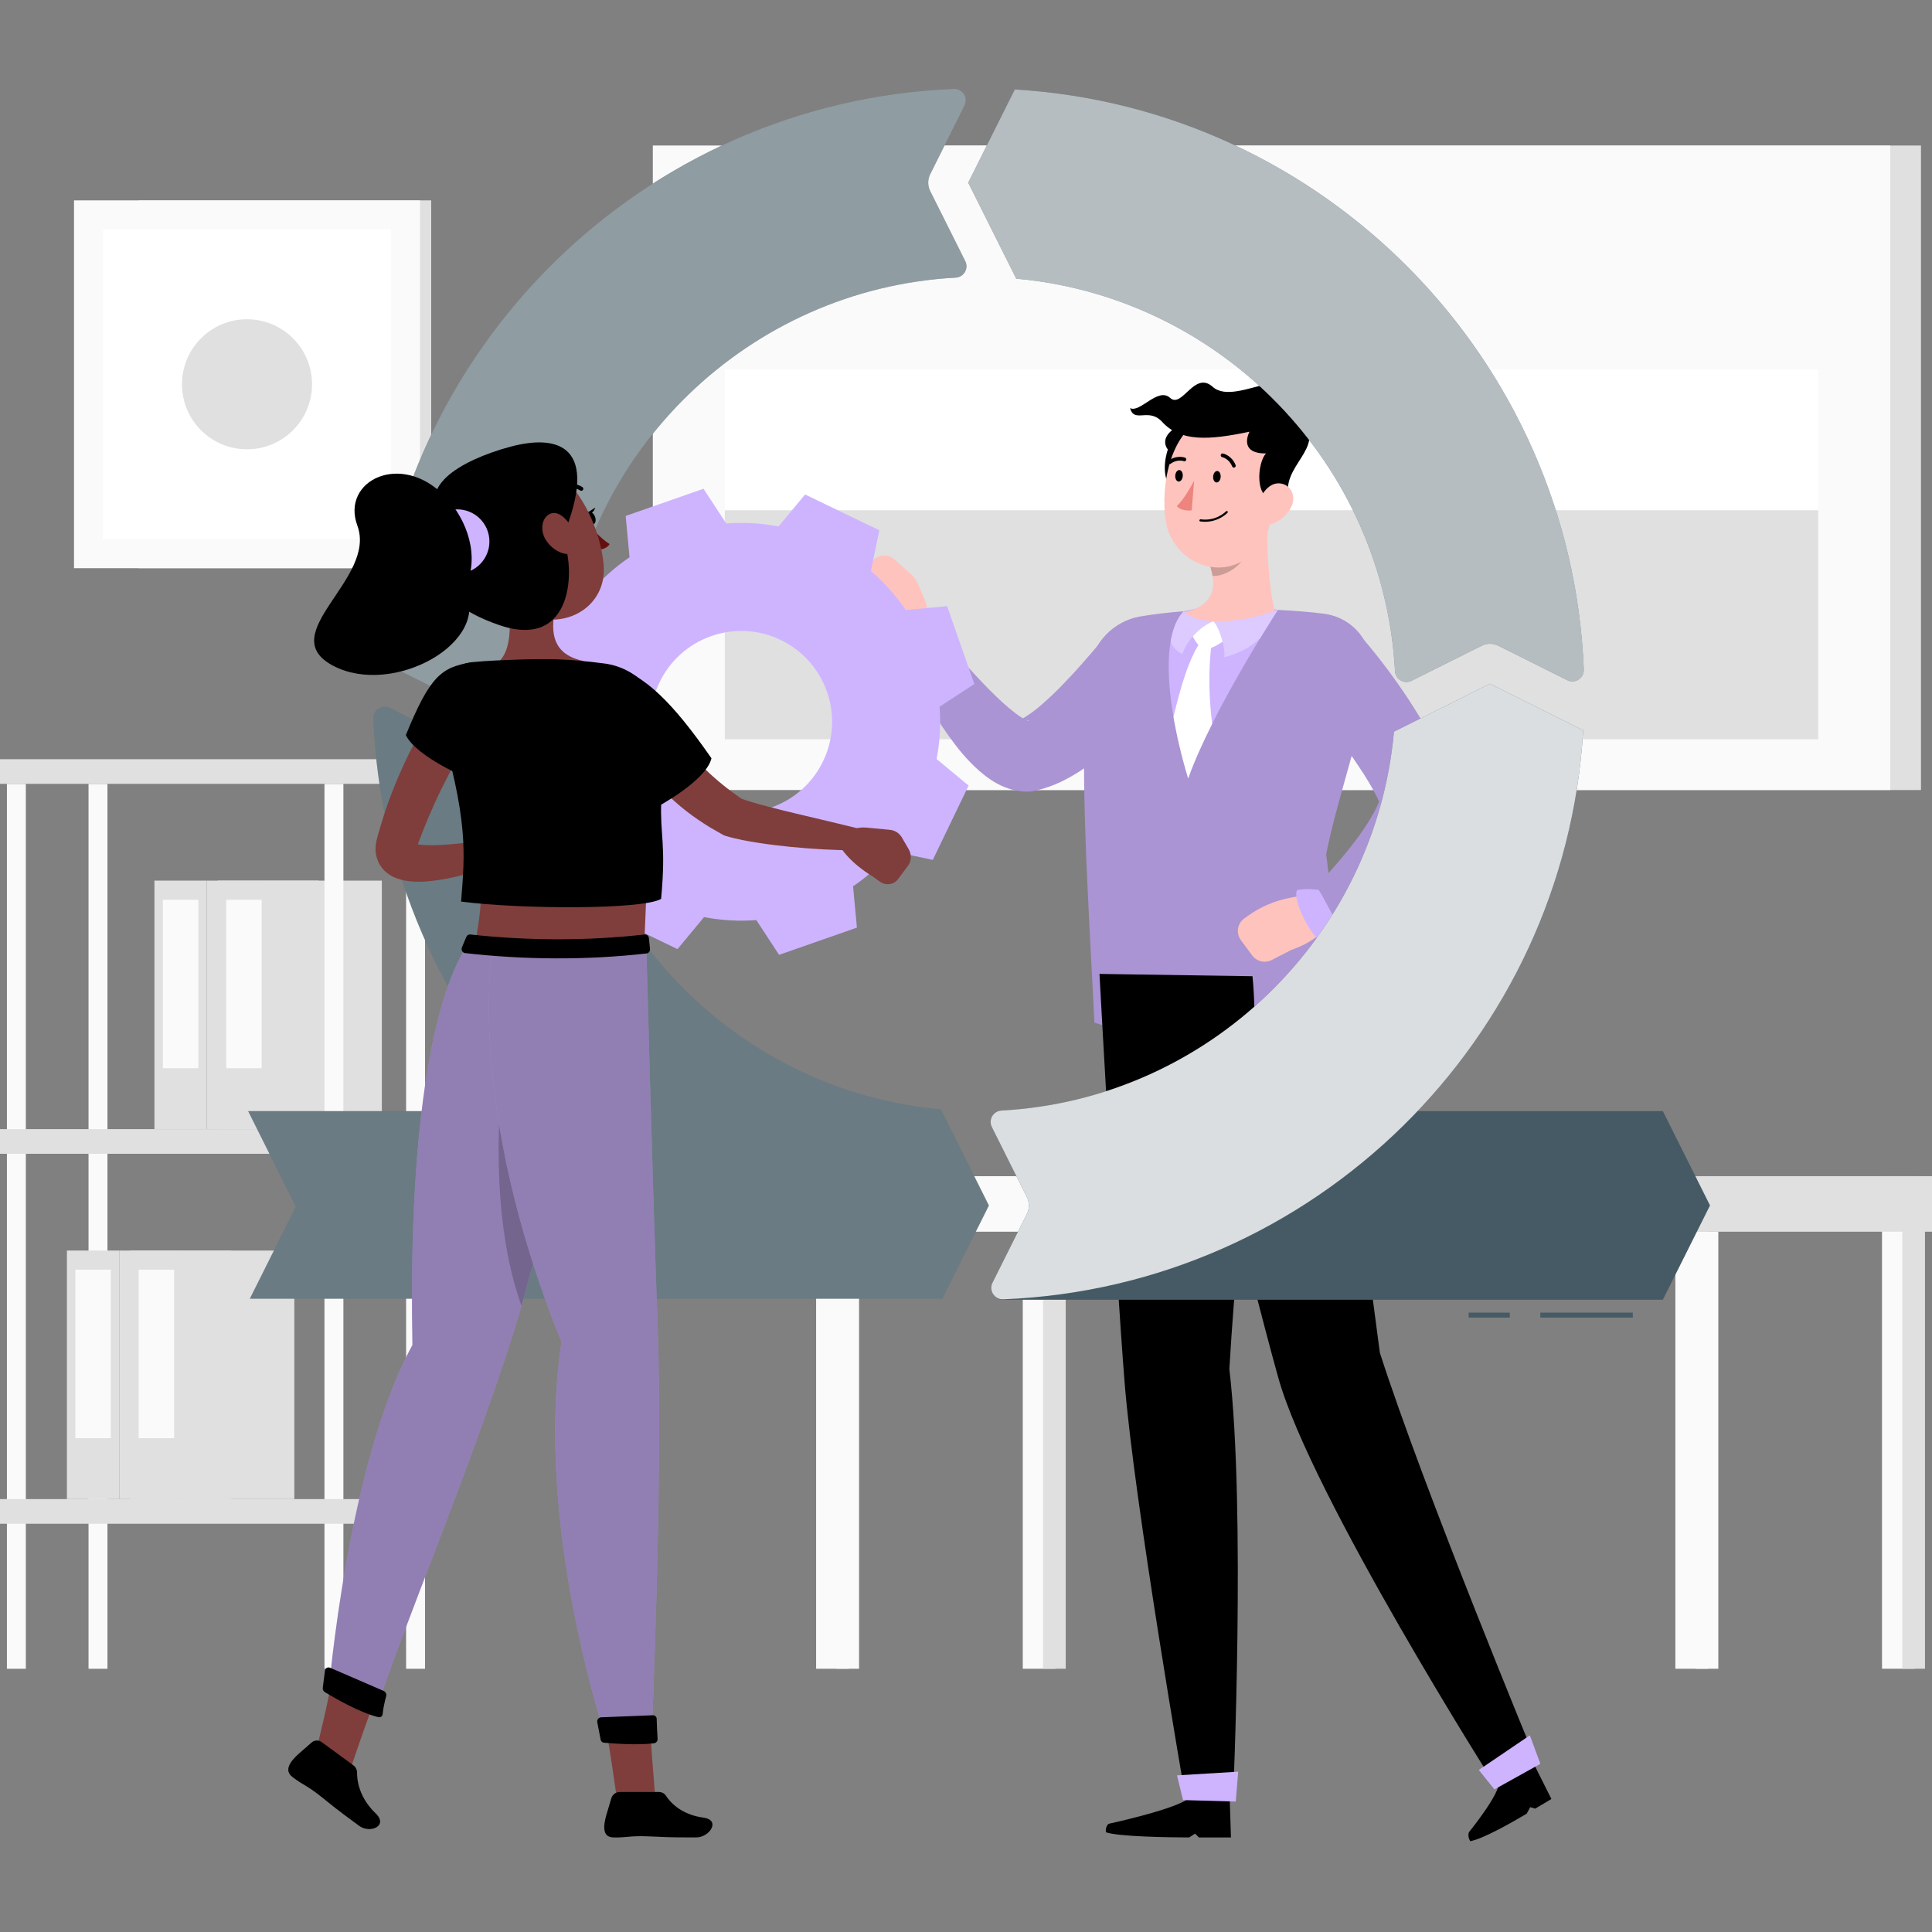 <svg width="500" height="500" viewBox="0 0 500 500" fill="none" xmlns="http://www.w3.org/2000/svg">
<rect x="0" y="0" width="500" height="500" fill="#808080" stroke="none"/>
<g clip-path="url(#clip0_396_16797)">
<path d="M53.514 227.902H39.969V292.222H53.514V227.902Z" fill="#E0E0E0"/>
<path d="M51.335 232.852H42.152V276.459H51.335V232.852Z" fill="#FAFAFA"/>
<path d="M53.519 292.227H82.445L82.445 227.907H53.519L53.519 292.227Z" fill="#E0E0E0"/>
<path d="M69.897 227.902H56.352V292.222H69.897V227.902Z" fill="#E0E0E0"/>
<path d="M67.718 232.852H58.535V276.459H67.718V232.852Z" fill="#FAFAFA"/>
<path d="M69.897 292.227H98.824L98.824 227.907H69.897V292.227Z" fill="#E0E0E0"/>
<path d="M88.87 202.867H83.973V431.878H88.87V202.867Z" fill="#FAFAFA"/>
<path d="M6.687 202.867H1.789V431.878H6.687V202.867Z" fill="#FAFAFA"/>
<path d="M109.995 202.867H105.098V431.878H109.995V202.867Z" fill="#FAFAFA"/>
<path d="M27.808 202.867H22.91V431.878H27.808V202.867Z" fill="#FAFAFA"/>
<path d="M30.866 323.641H17.32V387.961H30.866V323.641Z" fill="#E0E0E0"/>
<path d="M28.683 328.59H19.5V372.197H28.683V328.59Z" fill="#FAFAFA"/>
<path d="M30.87 387.965H59.797L59.797 323.645H30.87L30.87 387.965Z" fill="#E0E0E0"/>
<path d="M47.241 323.641H33.695V387.961H47.241V323.641Z" fill="#E0E0E0"/>
<path d="M45.062 328.59H35.879V372.197H45.062V328.59Z" fill="#FAFAFA"/>
<path d="M47.241 387.965H76.168L76.168 323.645H47.241L47.241 387.965Z" fill="#E0E0E0"/>
<path d="M109.996 196.48H-0.816V202.862H109.996V196.48Z" fill="#E0E0E0"/>
<path d="M109.996 292.219H-0.816V298.6H109.996V292.219Z" fill="#E0E0E0"/>
<path d="M109.996 387.965H-0.816V394.346H109.996V387.965Z" fill="#E0E0E0"/>
<path d="M35.868 147.051H111.598L111.598 51.858L35.868 51.858L35.868 147.051Z" fill="#E0E0E0"/>
<path d="M19.151 147.051H108.695L108.695 51.858L19.151 51.858L19.151 147.051Z" fill="#FAFAFA"/>
<path d="M26.652 59.359L26.652 139.547H101.194V59.359H26.652Z" fill="white"/>
<path d="M63.922 116.281C73.216 116.281 80.75 108.747 80.75 99.453C80.75 90.159 73.216 82.625 63.922 82.625C54.628 82.625 47.094 90.159 47.094 99.453C47.094 108.747 54.628 116.281 63.922 116.281Z" fill="#E0E0E0"/>
<path d="M210.478 204.461L497.148 204.461V37.66L210.478 37.66V204.461Z" fill="#E0E0E0"/>
<path d="M168.95 204.461L489.195 204.461V37.66L168.95 37.66V204.461Z" fill="#FAFAFA"/>
<path d="M187.59 50.805V191.316L470.566 191.316V50.805L187.59 50.805Z" fill="white"/>
<path d="M187.59 50.804V95.617L470.566 95.617V50.804L187.59 50.804Z" fill="#FAFAFA"/>
<path d="M187.59 132.052V191.316L470.566 191.316V132.052H187.59Z" fill="#E0E0E0"/>
<path d="M495.517 304.395H487.066V431.871H495.517V304.395Z" fill="#FAFAFA"/>
<path d="M498.182 304.395H492.312V431.871H498.182V304.395Z" fill="#E0E0E0"/>
<path d="M276.927 318.766H500V304.395H276.927V318.766Z" fill="#E0E0E0"/>
<path d="M273.147 318.766H264.695V431.872H273.147V318.766Z" fill="#FAFAFA"/>
<path d="M275.811 318.766H269.941V431.872H275.811V318.766Z" fill="#E0E0E0"/>
<path d="M219.663 318.766H211.211V431.872H219.663V318.766Z" fill="#FAFAFA"/>
<path d="M222.326 318.766H216.457V431.872H222.326V318.766Z" fill="#FAFAFA"/>
<path d="M442.034 318.766H433.582V431.872H442.034V318.766Z" fill="#FAFAFA"/>
<path d="M444.697 318.766H438.828V431.872H444.697V318.766Z" fill="#FAFAFA"/>
<path d="M276.928 304.395H211.211V318.765H276.928V304.395Z" fill="#FAFAFA"/>
<path d="M301.759 178.029L300.167 180.134C299.651 180.795 299.121 181.437 298.592 182.078C297.539 183.365 296.429 184.598 295.313 185.833C293.056 188.278 290.697 190.67 288.122 192.939C286.833 194.075 285.511 195.199 284.119 196.295C282.707 197.374 281.239 198.431 279.676 199.452C276.485 201.467 273.047 203.445 268.089 204.594L267.644 204.697C267.215 204.796 266.751 204.853 266.327 204.868C263.808 204.945 261.756 204.397 260.186 203.786C258.598 203.163 257.357 202.439 256.273 201.704C254.125 200.232 252.526 198.733 251.072 197.242C248.188 194.265 246 191.203 243.923 188.146C241.897 185.06 240.074 181.946 238.409 178.769C236.749 175.567 235.235 172.415 233.881 168.982C232.835 166.329 234.138 163.33 236.79 162.284C238.862 161.467 241.146 162.083 242.544 163.657L242.654 163.785L249.292 171.282C251.517 173.754 253.743 176.185 256.005 178.452C258.228 180.734 260.558 182.863 262.724 184.535C263.796 185.361 264.869 186.039 265.644 186.367C266.022 186.526 266.312 186.592 266.337 186.554C266.376 186.528 266.043 186.309 265.237 186.313L263.477 186.587C264.519 186.145 266.473 184.887 268.345 183.401C270.247 181.85 272.209 180.027 274.151 178.084C276.072 176.112 278.016 174.063 279.897 171.919L282.712 168.691L285.385 165.545L285.71 165.163C289.389 160.833 295.882 160.304 300.212 163.983C304.389 167.527 305.012 173.71 301.759 178.029Z" fill="#AA94D3"/>
<path d="M235.968 165.779C231.004 166.552 226.278 158.498 226.278 158.498L222.561 154.069C221.302 152.568 221.314 150.375 222.591 148.889L225.799 145.156C227.261 143.455 229.836 143.286 231.506 144.784L235.77 148.606C236.53 149.288 237.135 150.127 237.543 151.064L239.202 154.881C240.623 158.152 240.03 161.948 237.68 164.631L237.372 164.982C237.007 165.397 236.513 165.694 235.968 165.779Z" fill="#FFC3BD"/>
<path d="M357.106 350.082C350.803 303.472 348.32 275.828 344.28 252.648L304.637 252.051C304.637 252.051 322.38 326.382 330.852 356.664C339.357 387.063 387.195 462.432 387.195 462.432L397.73 456.174C397.73 456.174 368.42 385.379 357.106 350.082Z" fill="black"/>
<path d="M380.182 474.137C380.182 474.137 388.098 464.44 387.97 461.166L396.694 455.984L401.501 465.58L397.291 468.082L396.017 467.692L395.103 469.382C390.752 471.966 383.747 475.899 380.495 476.502C379.675 475.104 380.182 474.137 380.182 474.137Z" fill="black"/>
<path d="M342.513 158.812C328.495 157.072 308.458 157.232 295.028 159.551C288.19 160.731 282.79 166.384 281.836 173.234C279.008 193.513 281.439 228.969 283.243 264.653C313.919 275.15 346.292 264.512 346.292 264.512C347.408 257.309 344.896 233.723 343.209 221.127C345.74 208.124 351.11 193.234 354.658 175.966C356.38 167.581 350.864 159.848 342.513 158.812Z" fill="#AA94D3"/>
<path d="M306.373 158.186C304.687 159.884 303.562 162.548 302.968 165.976C301.529 174.214 303.158 186.904 307.497 201.459C311.656 189.736 320.603 174.226 326.099 165.211C328.696 160.94 330.516 158.12 330.685 157.873C330.697 157.861 330.697 157.849 330.697 157.849C322.158 155.909 314.485 156.175 306.373 158.186Z" fill="#CEB4FF"/>
<path d="M328.64 132.023L312.676 145.117C314.741 150.611 315.396 156.331 306.381 158.531C304.124 161.51 308.101 164.923 311.829 166.482C317.848 165.733 326.334 163.73 330.004 158.687C328.849 154.73 327.094 140.15 328.64 132.023Z" fill="#FFC3BD"/>
<path d="M308.02 163.175C308.02 163.175 308.832 165.922 311.329 168.17C313.764 168.17 317.323 165.423 317.323 165.423C317.323 165.423 315.946 161.564 314.012 160.777C309.081 161.988 308.02 163.175 308.02 163.175Z" fill="white"/>
<path d="M313.576 166.487C312.137 165.487 310.889 165.801 310.889 165.801C307.697 170.342 305.663 177.389 303.695 185.515C304.538 190.45 305.808 195.821 307.494 201.464C309.034 197.103 311.248 192.225 313.698 187.359C313.003 181.548 312.564 173.949 313.576 166.487Z" fill="white"/>
<path opacity="0.2" d="M321.985 137.488L312.684 145.112C313.184 146.428 313.593 147.756 313.802 149.047C317.408 149.304 322.42 145.653 322.65 142.365C322.766 140.703 322.34 138.262 321.985 137.488Z" fill="black"/>
<path d="M304.724 110.38C299.544 113.355 302.244 116.332 302.244 116.332C302.244 116.332 300.044 122.252 302.965 126.33C316.658 109.934 304.724 110.38 304.724 110.38Z" fill="black"/>
<path d="M330.932 123.091C329.477 133.105 329.135 139.045 323.615 143.746C315.314 150.817 303.259 145.059 301.69 134.785C300.277 125.536 302.896 110.713 313.092 107.614C323.138 104.561 332.388 113.077 330.932 123.091Z" fill="#FFC3BD"/>
<path d="M330.695 129.358C324.248 130.02 325.466 119.428 327.664 117.351C321.383 117.456 322.595 113.269 323.366 111.726C312.896 113.93 305.498 114.382 300.774 109.191C297.281 105.355 293.556 109.65 292.453 105.61C294.988 106.986 299.671 100.099 302.812 102.965C305.953 105.831 309.073 95.832 313.833 100.099C320.224 105.83 337.141 90.236 335.598 107.428C344.414 114.848 332.568 119.551 333.339 127.43C330.914 131.012 330.695 129.358 330.695 129.358Z" fill="black"/>
<path d="M332.213 109.526C331.897 109.526 331.622 109.293 331.577 108.972C331.528 108.62 331.773 108.295 332.125 108.246C333.244 108.09 335.931 106.762 337.298 104.67C338.071 103.486 338.285 102.256 337.933 101.014C337.837 100.672 338.035 100.316 338.377 100.22C338.717 100.123 339.075 100.32 339.171 100.664C339.622 102.257 339.348 103.885 338.376 105.374C336.828 107.745 333.854 109.306 332.304 109.521C332.273 109.525 332.243 109.526 332.213 109.526Z" fill="black"/>
<path d="M334.319 130.871C333.335 133.154 331.38 134.762 329.459 135.477C326.57 136.551 324.842 134.032 325.408 131.172C325.917 128.599 328.033 124.937 331.047 125.091C334.017 125.241 335.445 128.261 334.319 130.871Z" fill="#FFC3BD"/>
<path d="M315.907 123.467C315.839 124.287 315.348 124.912 314.813 124.862C314.276 124.813 313.897 124.108 313.965 123.288C314.033 122.469 314.523 121.843 315.059 121.893C315.595 121.942 315.975 122.646 315.907 123.467Z" fill="black"/>
<path d="M306.098 123.225C306.03 124.045 305.54 124.67 305.004 124.62C304.468 124.571 304.088 123.866 304.156 123.046C304.225 122.226 304.715 121.601 305.25 121.651C305.787 121.7 306.166 122.405 306.098 123.225Z" fill="black"/>
<path d="M309.053 124.328C309.053 124.328 306.795 128.887 304.551 130.981C305.889 132.469 308.409 132.077 308.409 132.077L309.053 124.328Z" fill="#ED847E"/>
<path d="M319.261 121.007C319.341 121.019 319.425 121.01 319.505 120.978C319.752 120.88 319.871 120.598 319.771 120.35C318.772 117.856 316.59 117.381 316.497 117.362C316.235 117.308 315.983 117.476 315.931 117.739C315.88 118 316.049 118.255 316.309 118.31C316.381 118.325 318.079 118.714 318.875 120.704C318.944 120.873 319.094 120.984 319.261 121.007Z" fill="black"/>
<path d="M302.501 120.093C302.647 120.147 302.817 120.128 302.952 120.028C304.654 118.754 306.3 119.326 306.368 119.351C306.619 119.441 306.894 119.312 306.983 119.061C307.072 118.81 306.944 118.534 306.695 118.441C306.603 118.41 304.504 117.652 302.372 119.248C302.16 119.407 302.116 119.711 302.277 119.926C302.336 120.006 302.415 120.062 302.501 120.093Z" fill="black"/>
<path d="M330.693 157.852C330.693 157.852 330.693 157.862 330.682 157.875C330.513 158.122 328.692 160.943 326.096 165.214C324.006 167.191 321.015 169.069 316.778 170.102C317.295 168.383 315.755 162.56 314.047 160.774C318.071 160.976 323.612 160.29 330.693 157.852Z" fill="#CEB4FF"/>
<path opacity="0.3" d="M330.693 157.852C330.693 157.852 330.693 157.862 330.682 157.875C330.513 158.122 328.692 160.943 326.096 165.214C324.006 167.191 321.015 169.069 316.778 170.102C317.295 168.383 315.755 162.56 314.047 160.774C318.071 160.976 323.612 160.29 330.693 157.852Z" fill="white"/>
<path d="M314.016 160.773C310.577 162.111 307.06 165.83 306.003 169.303C304.194 168.337 303.294 167.179 302.969 165.977C303.565 162.549 304.688 159.885 306.374 158.188C307.305 159.379 309.846 160.548 314.016 160.773Z" fill="#CEB4FF"/>
<path opacity="0.3" d="M314.016 160.773C310.577 162.111 307.06 165.83 306.003 169.303C304.194 168.337 303.294 167.179 302.969 165.977C303.565 162.549 304.688 159.885 306.374 158.188C307.305 159.379 309.846 160.548 314.016 160.773Z" fill="white"/>
<path d="M352.278 164.781C354.85 167.708 357.057 170.527 359.299 173.524C361.497 176.512 363.65 179.55 365.658 182.755C367.693 185.946 369.627 189.249 371.393 192.862C372.273 194.674 373.152 196.535 373.906 198.598C374.659 200.681 375.377 202.888 375.819 205.71L375.918 206.347C376.124 207.66 375.969 208.976 375.548 210.143C373.965 214.481 371.694 217.88 369.322 220.842C368.142 222.339 366.889 223.707 365.603 224.989C364.32 226.278 363.026 227.509 361.683 228.654C359 230.951 356.232 233.018 353.369 234.905C350.47 236.792 347.636 238.472 344.387 240.021C341.815 241.246 338.735 240.155 337.51 237.582C336.577 235.625 336.986 233.376 338.367 231.871L338.598 231.624C340.592 229.464 342.795 227.145 344.782 224.865C346.796 222.57 348.744 220.267 350.506 217.926C352.298 215.619 353.888 213.237 355.195 210.954C356.519 208.674 357.407 206.393 357.801 204.61L357.529 209.042C357.308 208.373 356.838 207.212 356.23 206.02C355.603 204.812 354.894 203.493 354.095 202.178C353.305 200.857 352.434 199.515 351.52 198.176C350.631 196.823 349.694 195.468 348.724 194.118C346.78 191.425 344.777 188.703 342.709 186.016L336.531 178.044L336.405 177.882C332.921 173.387 333.741 166.921 338.235 163.437C342.553 160.092 348.713 160.74 352.278 164.781Z" fill="#AA94D3"/>
<path d="M343.507 237.967C343.545 237.417 343.364 236.871 343.041 236.425L340.226 232.554C339.678 231.802 338.746 231.431 337.831 231.605L333.852 232.355C329.984 233.085 326.319 234.64 323.107 236.917L322.044 237.67C320.214 238.967 319.806 241.515 321.142 243.316L324.072 247.272C325.238 248.847 327.374 249.345 329.117 248.449L334.26 245.808C334.26 245.808 343.166 242.982 343.507 237.967Z" fill="#FFC3BD"/>
<path d="M341.259 230.272C341.259 230.272 337.729 229.821 335.642 230.386C334.492 233.332 339.352 242.196 341.851 243.736C343.443 243.368 347.081 240.249 347.081 240.249C344.943 237.403 342.724 232.445 341.259 230.272Z" fill="#CEB4FF"/>
<path d="M242.81 163.688C242.81 163.688 242.87 160.13 242.077 158.118C239.024 157.298 230.748 163.104 229.492 165.758C230.034 167.299 233.534 170.572 233.534 170.572C236.126 168.134 240.81 165.383 242.81 163.688Z" fill="#CEB4FF"/>
<path d="M386.75 463.099L398.646 456.476L395.92 449.105L382.715 458.061L386.75 463.099Z" fill="#CEB4FF"/>
<path d="M318.154 354.285C320.979 307.256 326.409 275.828 324.144 252.648L284.547 252.051C284.547 252.051 288.572 326.664 291.044 357.732C293.526 388.922 306.852 465.517 306.852 465.517H319.106C319.106 465.517 322.451 390.666 318.154 354.285Z" fill="black"/>
<path d="M286.912 471.998C286.912 471.998 306.82 467.703 308.088 464.824H318.235L318.567 475.529H310.285L309.287 474.544L307.741 475.529C302.681 475.529 289.42 475.334 286.199 474.191C286.041 472.57 286.912 471.998 286.912 471.998Z" fill="black"/>
<path d="M306.166 465.856L319.815 466.237L320.441 458.508L304.613 459.463L306.166 465.856Z" fill="#CEB4FF"/>
<path d="M312.192 135.028C311.698 135.046 311.174 135.023 310.624 134.945C310.474 134.925 310.38 134.785 310.413 134.633C310.445 134.482 310.588 134.377 310.741 134.397C314.769 134.97 317.262 132.373 317.287 132.346C317.395 132.23 317.57 132.217 317.677 132.318C317.784 132.418 317.784 132.593 317.675 132.708C317.58 132.809 315.573 134.902 312.192 135.028Z" fill="black"/>
<path d="M390.737 339.703H380.082V340.99H390.737V339.703Z" fill="#455A64"/>
<path d="M422.569 339.703H398.637V340.99H422.569V339.703Z" fill="#455A64"/>
<path d="M430.344 287.555H281.037L257.012 332.012C255.948 333.983 257.373 336.376 259.614 336.376H430.344L442.55 311.966L430.344 287.555Z" fill="#455A64"/>
<path d="M263.002 72.123C316.027 76.887 358.12 120.154 361.03 173.698C361.146 175.825 363.39 177.141 365.296 176.188L383.429 167.129C384.812 166.429 386.423 166.429 387.79 167.129L405.596 176.026C407.615 177.035 409.972 175.5 409.882 173.244C406.659 92.857 342.628 27.875 262.629 23.156L250.57 47.274L263.002 72.123Z" fill="#455A64"/>
<path opacity="0.6" d="M263.002 72.123C316.027 76.887 358.12 120.154 361.03 173.698C361.146 175.825 363.39 177.141 365.296 176.188L383.429 167.129C384.812 166.429 386.423 166.429 387.79 167.129L405.596 176.026C407.615 177.035 409.972 175.5 409.882 173.244C406.659 92.857 342.628 27.875 262.629 23.156L250.57 47.274L263.002 72.123Z" fill="white"/>
<path d="M145.734 169.881C150.498 116.841 193.778 74.763 247.322 71.853C249.449 71.738 250.765 69.492 249.812 67.586L240.74 49.455C240.056 48.072 240.056 46.46 240.74 45.077L249.633 27.289C250.643 25.27 249.107 22.911 246.851 23.003C166.48 26.243 101.501 90.257 96.766 170.239L120.884 182.298L145.734 169.881Z" fill="#455A64"/>
<path opacity="0.4" d="M145.734 169.881C150.498 116.841 193.778 74.763 247.322 71.853C249.449 71.738 250.765 69.492 249.812 67.586L240.74 49.455C240.056 48.072 240.056 46.46 240.74 45.077L249.633 27.289C250.643 25.27 249.107 22.911 246.851 23.003C166.48 26.243 101.501 90.257 96.766 170.239L120.884 182.298L145.734 169.881Z" fill="white"/>
<path d="M243.506 287.133H243.49C190.467 282.352 148.373 239.072 145.462 185.559C145.346 183.432 143.101 182.117 141.196 183.069L123.08 192.127C122.38 192.469 121.631 192.648 120.883 192.648C120.134 192.648 119.402 192.469 118.702 192.127L100.896 183.231C98.877 182.222 96.52 183.757 96.61 186.012C98.186 225.277 114.279 260.867 139.655 287.556H64.219L76.571 312.276L64.659 336.101H243.865L255.924 311.983L243.506 287.133Z" fill="#455A64"/>
<path opacity="0.2" d="M243.506 287.133H243.49C190.467 282.352 148.373 239.072 145.462 185.559C145.346 183.432 143.101 182.117 141.196 183.069L123.08 192.127C122.38 192.469 121.631 192.648 120.883 192.648C120.134 192.648 119.402 192.469 118.702 192.127L100.896 183.231C98.877 182.222 96.52 183.757 96.61 186.012C98.186 225.277 114.279 260.867 139.655 287.556H64.219L76.571 312.276L64.659 336.101H243.865L255.924 311.983L243.506 287.133Z" fill="white"/>
<path d="M360.759 189.365V189.381C355.979 242.406 312.713 284.499 259.184 287.409C257.057 287.525 255.742 289.769 256.694 291.675L265.753 309.808C266.439 311.181 266.439 312.796 265.753 314.169L256.856 331.975C255.847 333.994 257.382 336.351 259.638 336.261C340.026 333.038 405.007 269.007 409.726 189.008L385.608 176.949L360.759 189.365Z" fill="#455A64"/>
<path opacity="0.8" d="M360.759 189.365V189.381C355.979 242.406 312.713 284.499 259.184 287.409C257.057 287.525 255.742 289.769 256.694 291.675L265.753 309.808C266.439 311.181 266.439 312.796 265.753 314.169L256.856 331.975C255.847 333.994 257.382 336.351 259.638 336.261C340.026 333.038 405.007 269.007 409.726 189.008L385.608 176.949L360.759 189.365Z" fill="white"/>
<path d="M252.159 177.017L245.118 156.873L234.415 157.87C231.836 154.069 228.787 150.687 225.38 147.766L227.578 137.235L208.355 127.969L201.489 136.248C197.08 135.402 192.533 135.122 187.95 135.473L182.067 126.484L161.923 133.525L162.92 144.223C159.118 146.804 155.737 149.853 152.814 153.261L142.283 151.063L133.018 170.286L141.297 177.154C140.452 181.562 140.172 186.109 140.521 190.69L131.531 196.575L138.573 216.719L149.268 215.723C151.848 219.527 154.9 222.91 158.309 225.833L156.112 236.359L175.335 245.624L182.202 237.346C186.611 238.19 191.157 238.469 195.738 238.118L201.624 247.109L221.768 240.067L220.771 229.37C224.575 226.79 227.958 223.738 230.882 220.331L241.408 222.528L250.673 203.305L242.396 196.44C243.242 192.031 243.52 187.483 243.168 182.901L252.159 177.017ZM199.605 208.977C187.356 213.258 173.945 206.806 169.664 194.557C165.378 182.293 171.848 168.892 184.097 164.611C196.347 160.33 209.744 166.787 214.03 179.049C218.312 191.299 211.854 204.696 199.605 208.977Z" fill="#CEB4FF"/>
<path d="M122.264 189.743C121.647 190.696 120.903 191.935 120.219 193.059C119.53 194.222 118.853 195.399 118.198 196.595C116.877 198.978 115.609 201.403 114.404 203.858C111.97 208.761 109.843 213.81 107.968 218.945C107.152 220.972 107.993 219.766 107.018 218.483C106.59 217.963 106.303 217.978 106.457 218.062C106.576 218.149 106.936 218.288 107.38 218.389C109.258 218.793 112.005 218.817 114.628 218.647C119.973 218.321 125.616 217.506 131.103 216.627L131.194 216.613C132.766 216.361 134.244 217.431 134.495 219.003C134.711 220.351 133.952 221.632 132.738 222.126C127.242 224.37 121.732 226.178 115.751 227.371C114.25 227.651 112.72 227.892 111.116 228.047C109.506 228.202 107.839 228.27 105.917 228.063C104.95 227.949 103.908 227.77 102.7 227.327C101.534 226.89 99.987 226.109 98.717 224.428C98.088 223.603 97.641 222.565 97.41 221.587C97.17 220.583 97.169 219.695 97.227 218.883C97.294 218.115 97.464 217.368 97.613 216.841L97.918 215.765C99.515 210.017 101.547 204.398 104 198.974C105.212 196.254 106.531 193.582 107.972 190.965C108.693 189.658 109.443 188.359 110.212 187.067C111.005 185.748 111.762 184.555 112.747 183.144C114.579 180.522 118.187 179.88 120.809 181.711C123.37 183.5 124.042 186.986 122.364 189.589L122.264 189.743Z" fill="#7F3E3B"/>
<path d="M144.123 222.438L141.442 224.669C140.433 225.508 139.08 225.808 137.811 225.475L131.88 223.914C129.51 223.29 127.588 221.556 126.723 219.262L126.188 217.841C130.383 213.835 137.869 212.597 137.869 212.597L139.964 212.008C141.83 211.484 143.678 212.463 144.208 214.26L145.431 218.396C145.852 219.824 145.332 221.433 144.123 222.438Z" fill="#7F3E3B"/>
<path d="M129.681 147.055C131.531 153.888 133.801 166.407 129.359 170.967C129.359 170.967 125.95 177.371 146.099 176.337C160.208 175.612 150.595 170.967 150.595 170.967C142.839 169.147 142.616 163.494 143.547 158.185L129.681 147.055Z" fill="#7F3E3B"/>
<path d="M99.984 432.831L86.918 428.023C85.773 438.119 81.676 453.513 81.676 453.513L90.837 457.441C90.837 457.441 96.943 438.98 99.984 432.831Z" fill="#7F3E3B"/>
<path d="M92.983 472.549C85.992 467.432 86.567 467.688 82.725 464.673C79.442 462.083 78.359 461.938 75.695 459.896C73.469 458.192 74.978 455.976 77.313 453.866C78.207 453.055 79.322 452.157 80.605 450.987C81.345 450.312 82.43 450.25 83.252 450.852L91.431 456.84C92.025 457.275 92.406 457.989 92.406 458.752C92.403 462.369 93.948 466.159 97.191 469.267C100.619 472.549 95.77 474.59 92.983 472.549Z" fill="black"/>
<path d="M156.567 243.414C156.567 243.414 142.808 314.256 132.141 347.267C120.939 381.936 104.579 420.518 97.151 443.11C94.853 443.407 88.269 440.662 85.055 437.924C85.055 437.924 89.963 378.69 106.733 348.104C105.034 258.847 122.02 243.414 122.02 243.414H156.567Z" fill="#CEB4FF"/>
<path opacity="0.3" d="M156.567 243.414C156.567 243.414 142.808 314.256 132.141 347.267C120.939 381.936 104.579 420.518 97.151 443.11C94.853 443.407 88.269 440.662 85.055 437.924C85.055 437.924 89.963 378.69 106.733 348.104C105.034 258.847 122.02 243.414 122.02 243.414H156.567Z" fill="black"/>
<path opacity="0.2" d="M131.006 269.992L145.22 297.016C141.976 311.23 138.381 325.928 134.953 337.919C124.601 309.156 131.006 269.992 131.006 269.992Z" fill="black"/>
<path d="M99.954 438.906C99.653 440.033 99.169 442.014 99.026 443.62C98.975 444.199 98.439 444.535 97.838 444.383C92.821 443.122 86.194 439.219 84.103 437.94C83.703 437.695 83.477 437.25 83.531 436.827L84.111 432.297C84.19 431.678 84.835 431.358 85.459 431.628L99.242 437.592C99.776 437.825 100.09 438.398 99.954 438.906Z" fill="black"/>
<path d="M168.008 438.906L155.461 439.829C157.517 449.839 159.661 465.644 159.661 465.644H169.629C169.629 465.644 167.854 445.755 168.008 438.906Z" fill="#7F3E3B"/>
<path d="M180.168 475.527C171.504 475.527 172.129 475.393 167.261 475.23C163.093 475.081 162.094 475.602 158.745 475.527C155.946 475.468 156.054 472.789 156.921 469.706C157.252 468.523 157.723 467.141 158.194 465.438C158.465 464.457 159.356 463.766 160.374 463.766H170.51C171.247 463.766 171.95 464.117 172.354 464.733C174.27 467.654 177.597 469.8 182.005 470.392C186.664 471.017 183.622 475.527 180.168 475.527Z" fill="black"/>
<path d="M167.241 243.414C167.241 243.414 168.811 305.145 170.218 343.591C171.626 382.036 168.611 449.984 168.611 449.984C168.329 451.85 158.531 451.105 156.869 449.984C156.869 449.984 138.146 394.91 145.3 347.267C120.24 285.476 127.467 244.93 127.467 244.93L167.241 243.414Z" fill="#CEB4FF"/>
<path opacity="0.3" d="M167.241 243.414C167.241 243.414 168.811 305.145 170.218 343.591C171.626 382.036 168.611 449.984 168.611 449.984C168.329 451.85 158.531 451.105 156.869 449.984C156.869 449.984 138.146 394.91 145.3 347.267C120.24 285.476 127.467 244.93 127.467 244.93L167.241 243.414Z" fill="black"/>
<path d="M169.951 444.836C169.988 446.105 170.064 448.366 170.184 450.036C170.223 450.59 169.812 451.076 169.257 451.153C165.103 451.726 158.476 451.206 156.301 451.009C155.87 450.971 155.529 450.659 155.448 450.236L154.569 445.687C154.449 445.067 154.932 444.466 155.57 444.44L168.943 443.907C169.49 443.885 169.935 444.292 169.951 444.836Z" fill="black"/>
<path d="M124.444 232.636C124.454 235.929 123.117 243.413 123.117 243.413H166.78L167.24 232.306C167.24 232.306 133.588 230.395 124.444 232.636Z" fill="#7F3E3B"/>
<path d="M171.44 187.3C171.582 191.627 171.771 197.101 171.133 207.426C170.771 216.165 172.436 218.309 171.094 232.637C166.312 235.44 134.816 235.33 119.331 233.329C120.27 220.936 121.427 212.576 113.029 184.692C111.082 178.227 115.424 172.018 122.358 171.355C124.211 171.179 126.176 171.031 128.193 170.939C136.035 170.583 142.464 170.346 149.43 170.941C151.739 171.138 154.131 171.41 156.418 171.71C164.671 172.786 171.187 179.548 171.44 187.3Z" fill="black"/>
<path d="M235.171 219.783L233.422 216.764C232.765 215.627 231.599 214.881 230.293 214.756L224.187 214.178C221.746 213.947 219.344 214.912 217.742 216.769L216.75 217.918C219.308 223.125 225.91 226.865 225.91 226.865L227.673 228.141C229.244 229.276 231.316 228.993 232.433 227.49L235.005 224.028C235.893 222.832 235.959 221.144 235.171 219.783Z" fill="#7F3E3B"/>
<path d="M175.421 190.418L175.978 191.299C176.226 191.669 176.463 192.058 176.746 192.441C177.279 193.211 177.885 193.98 178.51 194.733C179.755 196.252 181.134 197.71 182.567 199.139C184.031 200.54 185.556 201.905 187.164 203.199C188.773 204.491 190.456 205.717 192.178 206.909L191.173 206.443C193.29 207.251 195.862 207.99 198.395 208.652C200.949 209.311 203.545 209.982 206.168 210.588L214.061 212.46C216.694 213.111 219.356 213.711 221.979 214.379L222.003 214.385C223.55 214.779 224.484 216.353 224.089 217.898C223.756 219.204 222.579 220.073 221.29 220.074C218.503 220.076 215.764 219.938 213 219.816C210.245 219.665 207.491 219.444 204.732 219.184C201.977 218.903 199.209 218.589 196.425 218.15C193.623 217.704 190.864 217.251 187.804 216.341C187.541 216.263 187.296 216.157 187.067 216.028L186.799 215.874C185.751 215.276 184.692 214.691 183.65 214.071C182.623 213.421 181.586 212.789 180.591 212.08C178.572 210.709 176.634 209.19 174.775 207.555C172.92 205.909 171.161 204.13 169.527 202.186C168.718 201.204 167.931 200.2 167.185 199.119C166.808 198.59 166.441 198.029 166.086 197.449C165.91 197.147 165.737 196.869 165.56 196.538C165.371 196.193 165.242 195.965 164.968 195.4C163.581 192.533 164.78 189.083 167.647 187.695C170.316 186.403 173.489 187.353 175.035 189.803L175.421 190.418Z" fill="#7F3E3B"/>
<path d="M158.364 172.344C166.853 174.596 174.137 181.873 184.128 196.245C182.736 202.121 169.944 208.895 169.944 208.895C169.944 208.895 143.358 182.424 158.364 172.344Z" fill="black"/>
<path d="M151.915 134.366C152.233 135.254 152.958 135.841 153.536 135.679C154.113 135.516 154.322 134.664 154.005 133.777C153.687 132.889 152.961 132.302 152.383 132.464C151.805 132.627 151.596 133.478 151.915 134.366Z" fill="black"/>
<path d="M152.141 132.585L154.04 131.371C154.04 131.371 153.55 133.344 152.141 132.585Z" fill="black"/>
<path d="M152.582 136.023C152.582 136.023 155.45 139.422 157.759 140.8C156.987 142.223 154.826 142.283 154.826 142.283L152.582 136.023Z" fill="#630F0F"/>
<path d="M150.569 127.003C150.702 126.972 150.819 126.893 150.892 126.772C151.043 126.524 150.946 126.192 150.679 126.032C147.989 124.429 145.697 125.411 145.6 125.455C145.327 125.576 145.221 125.892 145.365 126.161C145.508 126.43 145.844 126.551 146.117 126.431C146.206 126.391 147.997 125.655 150.134 126.931C150.272 127.014 150.429 127.035 150.569 127.003Z" fill="black"/>
<path d="M121.433 139.403C125.675 149.797 127.248 154.274 134.477 158.196C145.351 164.096 157.254 157.362 156.217 146.093C155.284 135.949 148.502 120.656 136.634 119.367C124.94 118.096 117.19 129.009 121.433 139.403Z" fill="#7F3E3B"/>
<path d="M145.576 139.159C149.057 146.807 148.605 168.468 129.142 161.751C109.677 155.035 111.035 144.466 116.29 136.029C105.727 126.574 119.375 119.067 131.92 115.654C144.466 112.241 155.468 115.296 145.576 139.159Z" fill="black"/>
<path d="M126.495 138.489C127.406 142.989 124.498 147.376 119.998 148.288C115.497 149.199 111.111 146.291 110.198 141.791C109.287 137.291 112.195 132.904 116.696 131.992C121.196 131.079 125.582 133.989 126.495 138.489Z" fill="#CEB4FF"/>
<path d="M120.395 151.962C124.204 144.242 121.106 134.632 115.132 128.434C103.798 116.679 88.172 124.404 92.483 136.025C97.626 149.888 70.5 164.126 86.312 172.344C101.781 180.384 127.456 166.199 120.256 152.24C120.303 152.146 120.35 152.053 120.395 151.962Z" fill="black"/>
<path d="M141.251 139.717C142.607 141.852 144.594 143.05 146.338 143.326C148.962 143.741 149.768 140.699 148.618 137.862C147.582 135.309 144.969 132.014 142.538 132.907C140.143 133.786 139.7 137.276 141.251 139.717Z" fill="#7F3E3B"/>
<path d="M121.918 171.465C114.305 172.641 111.252 174.957 105.031 190.258C107.855 195.965 121.076 201.424 121.076 201.424C121.076 201.424 129.83 181.605 121.918 171.465Z" fill="black"/>
<path d="M167.323 246.755C151.893 248.509 135.794 248.414 120.365 246.659C119.681 246.583 119.27 245.827 119.55 245.167C119.934 244.268 120.312 243.367 120.689 242.466C120.864 242.047 121.271 241.793 121.698 241.842C136.53 243.466 152.02 243.53 166.847 241.843C167.39 241.778 167.88 242.205 167.939 242.786C168.033 243.721 168.127 244.652 168.221 245.587C168.279 246.167 167.877 246.689 167.323 246.755Z" fill="black"/>
</g>
<defs>
<clipPath id="clip0_396_16797">
<rect width="500" height="500" fill="white"/>
</clipPath>
</defs>
</svg>
